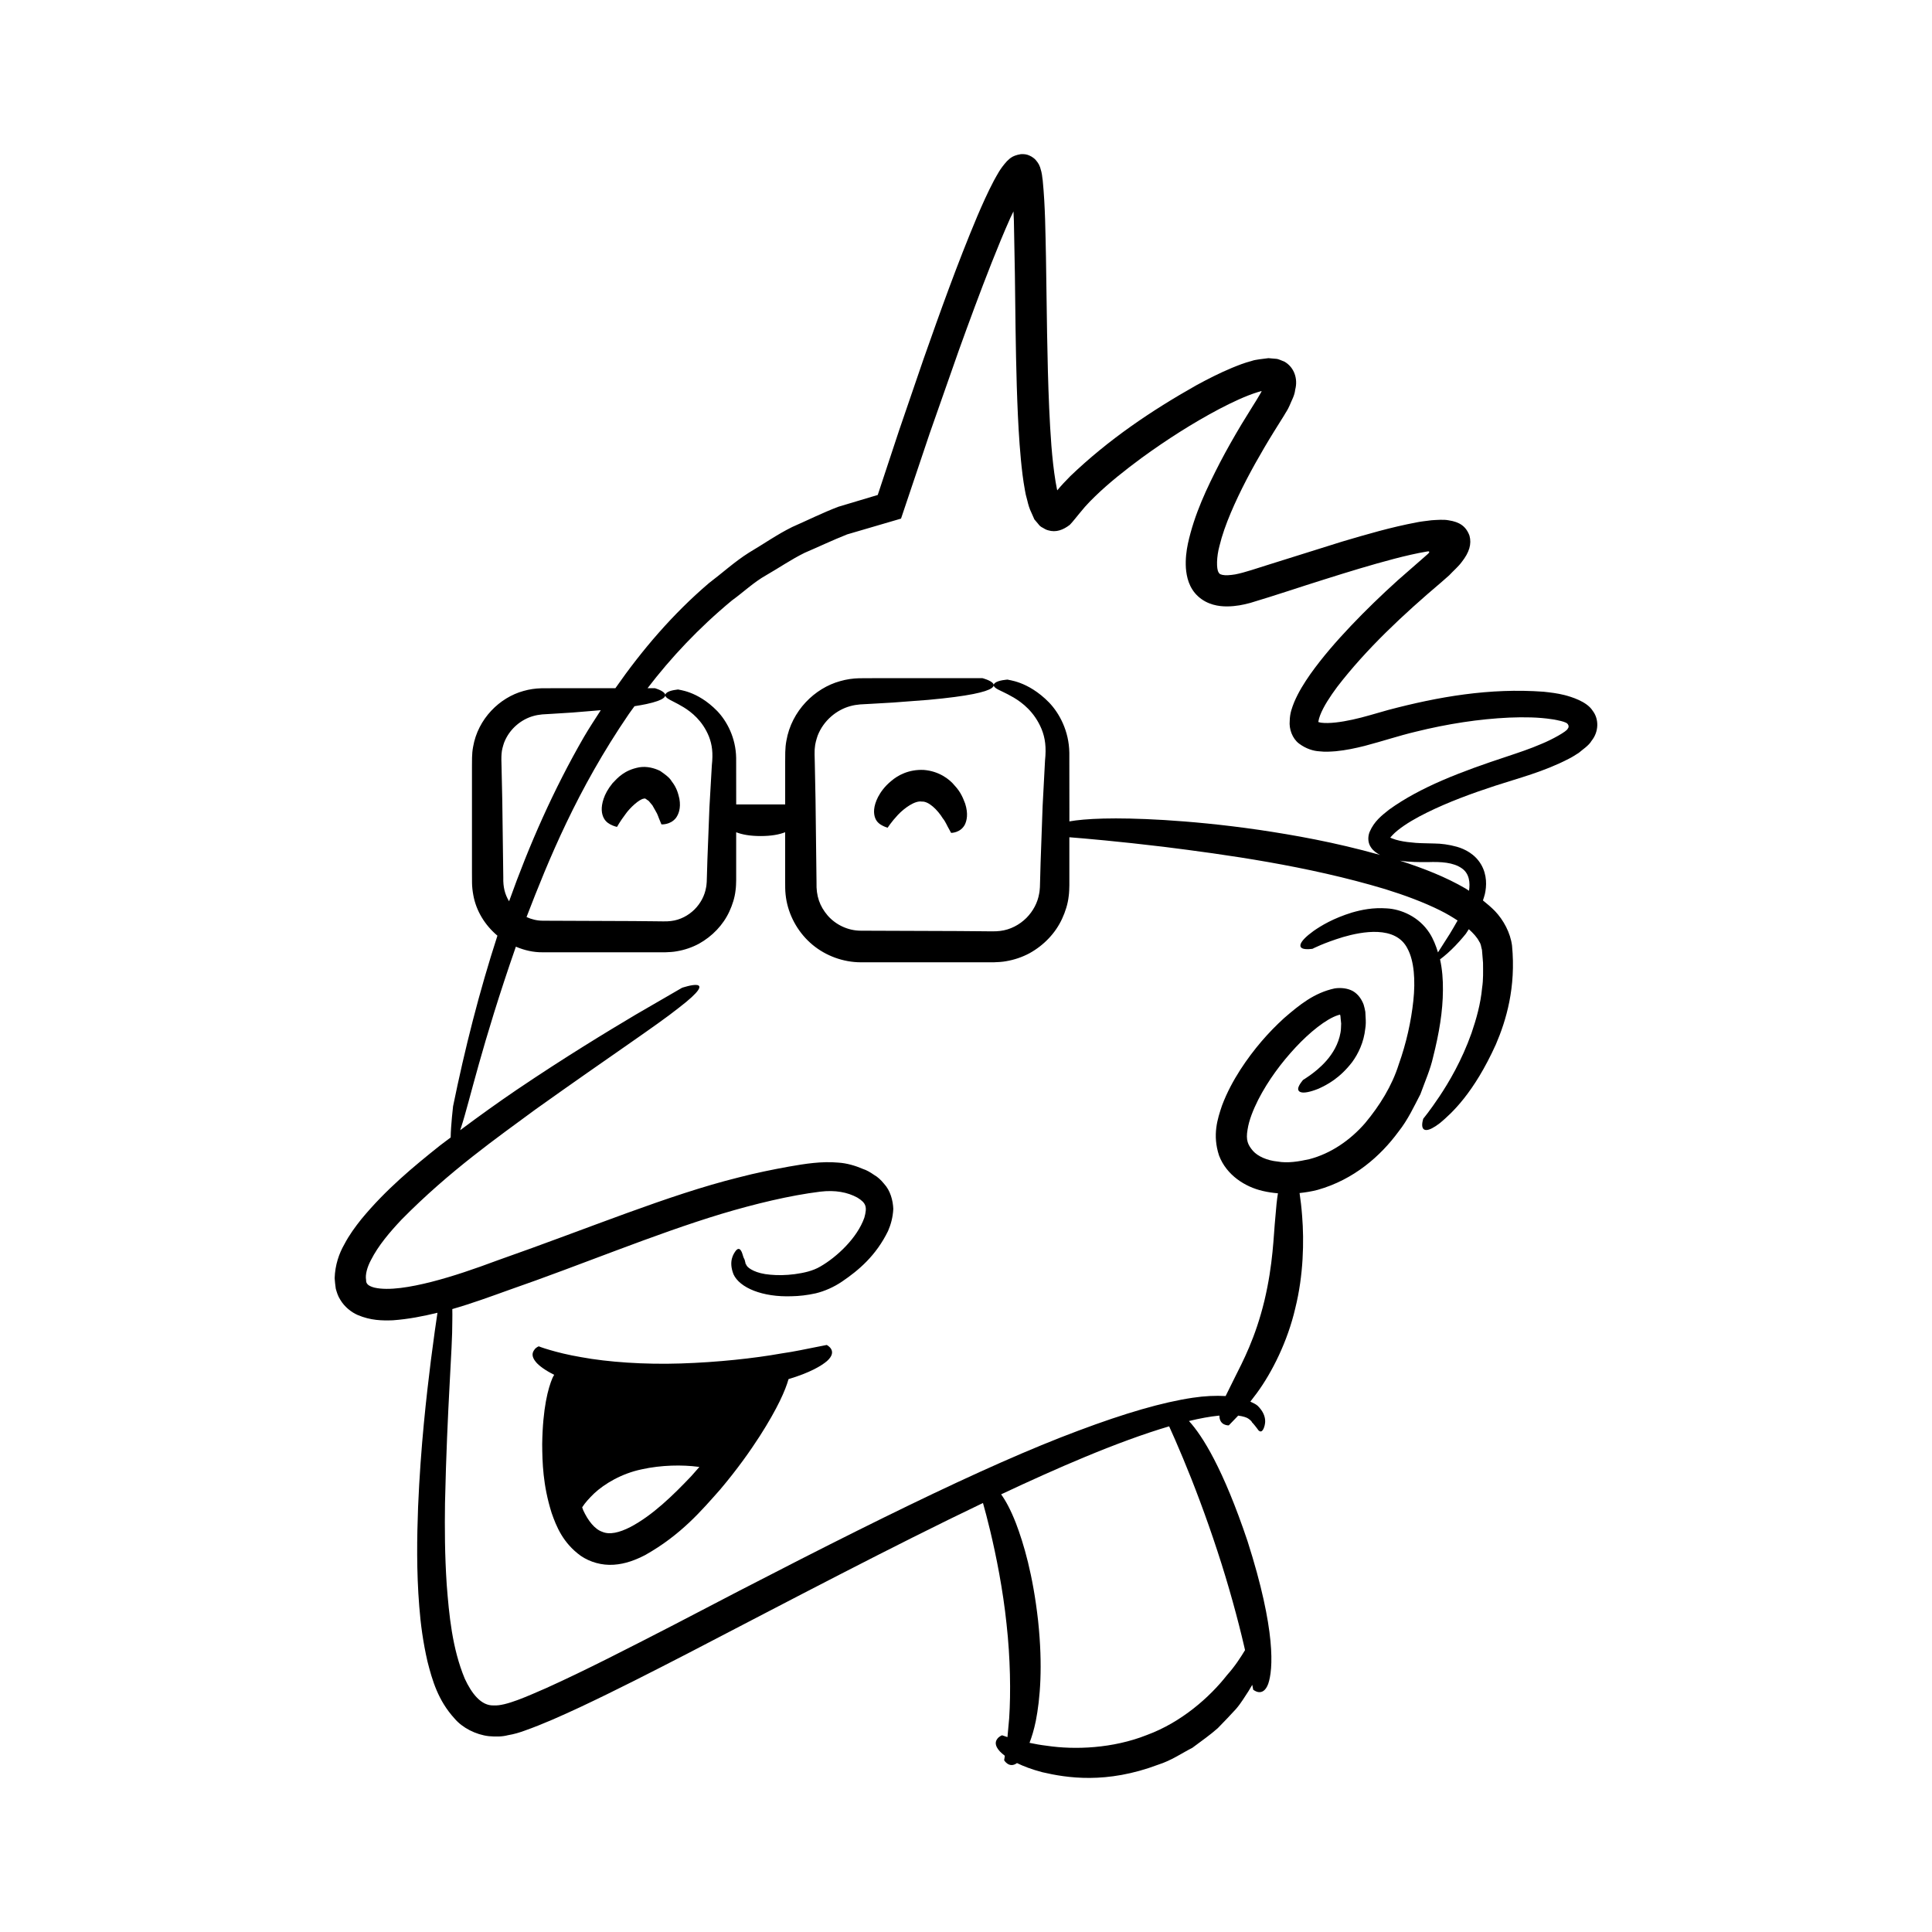 <?xml version="1.0" encoding="UTF-8"?>
<!-- Uploaded to: ICON Repo, www.iconrepo.com, Generator: ICON Repo Mixer Tools -->
<svg fill="#000000" width="800px" height="800px" version="1.1" viewBox="144 144 512 512" xmlns="http://www.w3.org/2000/svg">
 <g>
  <path d="m566.01 332.26c-1.578-2.394-5.613-3.594-7.398-4.062-1.918-0.48-3.727-0.688-5.539-0.883-14.293-1.043-27.867 1.316-41.168 4.832-3.394 0.938-6.398 1.906-9.469 2.562-2.992 0.656-6.195 1.102-8.363 0.812-0.52-0.137-0.664-0.168-0.695-0.168 0 0-0.012-0.012 0.027-0.246 0.078-0.418 0.195-0.922 0.43-1.52 0.898-2.367 2.684-5.055 4.535-7.551 7.766-10.102 17.547-19.219 27.574-27.715l2.137-1.883c1.09-1.18 2.449-2.324 3.32-3.535 1.973-2.516 2.637-4.715 2.027-6.945-0.926-2.523-2.672-3.633-5.488-4.062-1.305-0.266-3.082-0.109-4.578-0.02l-2.324 0.293c-0.844 0.102-0.988 0.164-1.516 0.25-6.945 1.305-13.395 3.207-19.883 5.125l-19.211 6.023c-3.152 0.965-6.512 2.172-9.082 2.656-1.305 0.219-2.613 0.312-3.387 0.129-0.824-0.215-0.781-0.301-1.043-0.695-0.582-0.957-0.52-4.117 0.242-6.918 0.695-2.898 1.77-5.883 3.012-8.824 2.5-5.894 5.59-11.684 8.914-17.332 1.676-2.859 3.375-5.547 5.199-8.461 0.504-0.918 0.902-1.34 1.484-2.676 0.535-1.359 1.305-2.562 1.473-4.164 0.789-2.965-0.32-5.992-2.844-7.43-0.664-0.238-1.27-0.574-1.977-0.734l-2.266-0.199c-1.504 0.191-3.551 0.402-4.309 0.695-2.176 0.57-3.641 1.184-5.367 1.879-3.297 1.379-6.383 2.949-9.414 4.602-12.004 6.777-23.223 14.344-33.418 24.09-1.293 1.293-2.508 2.613-3.406 3.703l-0.055 0.062c0.027 0.074-0.141-0.449-0.438-2.25-1.012-6.195-1.387-12.859-1.695-19.449-0.582-13.238-0.629-26.594-0.855-40-0.156-6.75-0.172-13.34-0.863-20.449-0.195-1.051-0.07-1.543-0.695-3.481l-0.328-0.754c-0.191-0.352-0.5-0.789-0.809-1.137-0.188-0.281-0.969-0.902-1.668-1.195-0.707-0.344-1.473-0.422-2.269-0.383-2.652 0.422-3.176 1.473-3.719 1.875-1.891 2.086-2.523 3.531-3.465 5.172-1.668 3.172-3.047 6.285-4.391 9.422-5.269 12.527-9.77 25.145-14.23 37.809l-6.519 19.031-5.625 17.012-10.426 3.121c-4.16 1.578-8.164 3.582-12.246 5.371-3.992 1.969-7.652 4.551-11.484 6.809-3.762 2.375-7.051 5.394-10.59 8.07-9.543 8.145-17.684 17.66-24.781 27.84h-9.449-6.547c-1.184 0.004-2.398 0.012-3.641 0.02-1.555 0.039-3.152 0.258-4.723 0.715-6.277 1.719-12.074 7.336-13.352 14.824-0.172 0.922-0.258 1.855-0.277 2.805l-0.02 2.312v4.512 9.316 9.629 4.91l0.016 2.559c0.016 1.066 0.137 2.125 0.332 3.184 0.746 4.238 3.121 8.043 6.398 10.797-4.812 14.852-8.645 30.004-11.754 45.207 0 0-0.594 5.023-0.637 8.277-0.953 0.73-1.875 1.375-2.836 2.129-7 5.578-14.309 11.605-20.848 19.527-1.609 2.019-3.18 4.144-4.5 6.66-1.375 2.391-2.453 5.449-2.562 8.973 0.062 0.922 0.164 1.852 0.297 2.769 0.273 0.969 0.57 1.973 1.176 2.906 1.102 1.887 2.926 3.34 4.625 4.074 3.438 1.465 6.5 1.508 9.324 1.406 4.129-0.301 8.016-1.07 11.824-1.996-0.355 2.356-0.98 6.644-1.738 12.574-1.156 9.34-2.715 22.695-3.398 38.898-0.297 8.105-0.445 16.918 0.312 26.344 0.359 4.711 1.023 9.582 2.176 14.59 1.266 4.949 2.777 10.316 7.188 15.137 2.066 2.441 5.602 4.269 9.082 4.664 1.762 0.152 3.508 0.16 5.055-0.258 1.703-0.281 3.043-0.711 4.312-1.164 5.152-1.82 9.941-4.008 14.777-6.25 9.617-4.519 19.141-9.402 28.648-14.301 27.191-14.121 54.207-28.375 78.152-39.824 0.523 1.859 1.184 4.312 1.891 7.269 1.605 6.684 3.41 15.707 4.356 24.801 1.012 9.09 1.141 18.207 0.699 24.961-0.164 1.867-0.305 3.543-0.457 5.012-0.91-0.293-1.43-0.48-1.43-0.48s-0.789 0.277-1.258 0.934c-0.484 0.645-0.828 1.68 0.648 3.309 0.344 0.363 0.793 0.766 1.344 1.188-0.113 0.746-0.18 1.188-0.18 1.188s1.32 2.262 3.402 0.746c1.707 0.836 3.875 1.668 6.691 2.414 6.457 1.504 16.965 3.207 30.742-1.996 3.484-1.098 6.289-3.078 9.043-4.469 2.477-1.855 4.816-3.481 6.734-5.203 1.812-1.844 3.422-3.543 4.848-5.106 1.379-1.602 2.324-3.273 3.273-4.676 0.395-0.629 0.664-1.129 1.016-1.699 0.156 0.801 0.25 1.281 0.25 1.281s2.574 2.238 3.981-1.547c1.277-3.719 2.129-14.004-5.481-37.809-6.441-19.168-11.953-27.965-15.527-31.84 2.887-0.695 5.531-1.191 7.84-1.418 0.086-0.008 0.148-0.004 0.234-0.012-0.016 2.719 2.484 2.586 2.484 2.586s0.785-0.816 2.16-2.242c0.09-0.098 0.23-0.246 0.328-0.348 1.375 0.184 2.328 0.508 2.746 0.836 0.863 0.59 0.941 0.977 0.965 1.02-0.012-0.121 0.969 1.059 1.684 2.062 0.418 0.379 0.875 0.488 1.324-0.445 0.355-0.824 1.293-3.273-1.562-6.086-0.512-0.453-1.242-0.762-1.934-1.094 0.559-0.734 1.082-1.422 1.711-2.246 4.027-5.477 8.176-13.727 10.199-22.508 2.184-8.754 2.348-17.75 1.82-24.379-0.172-2.363-0.426-4.434-0.684-6.141 1.605-0.172 3.211-0.426 4.793-0.844 9.602-2.711 16.672-8.961 21.41-15.41 2.535-3.191 4.117-6.688 5.816-9.93 1.227-3.402 2.656-6.609 3.363-9.812 1.613-6.379 2.586-12.184 2.609-17.734 0.039-2.809-0.18-5.578-0.762-8.203 1.184-0.852 2.723-2.227 4.035-3.594 1.59-1.645 2.82-3.211 2.82-3.211 0.262-0.391 0.512-0.793 0.77-1.188 1.168 1.055 2.18 2.137 2.738 3.254 0.551 0.781 0.469 1.324 0.75 2.246 0.094 1.141 0.188 2.273 0.277 3.394 0.02 2.246 0.094 4.469-0.242 6.625-0.395 4.324-1.562 8.367-2.809 12.023-2.602 7.32-5.996 13.031-8.543 16.844-2.559 3.828-4.231 5.812-4.231 5.812s-0.496 1.449-0.211 2.309c0.266 0.848 1.328 1.406 4.621-1.129 3.106-2.594 8.973-7.922 14.809-20.82 2.769-6.434 5.359-15.16 4.293-26.215-0.441-3.414-2.258-6.766-4.531-9.156-0.996-1.008-2.074-1.926-3.18-2.809 0.172-0.551 0.371-1.07 0.512-1.664 0.473-2.109 0.629-5.078-1-7.863-1.633-2.781-4.336-4.098-6.406-4.691-2.141-0.598-4.172-0.855-6.047-0.871-1.934-0.062-3.234-0.051-4.844-0.16-1.5-0.129-3.012-0.281-4.336-0.594-1.273-0.246-2.715-0.914-2.422-0.801-0.133 0.113 0.91-1.125 1.941-1.918 2.172-1.746 4.93-3.32 7.758-4.715 5.699-2.812 11.863-5.074 18.086-7.113 6.125-2 12.961-3.731 19.504-7.144 0.785-0.375 1.77-1.012 2.668-1.586 0.914-0.812 2.668-1.922 3.367-3.172 1.914-2.356 2.074-5.754 0.227-8.074zm-289.09 11.496c0.062-1.02 0.355-1.977 0.656-2.906 1.414-3.695 4.559-6.199 7.734-7.09 0.797-0.23 1.602-0.363 2.398-0.438 0.965-0.059 1.906-0.113 2.816-0.168 1.848-0.117 3.586-0.227 5.219-0.328 2.801-0.23 5.242-0.434 7.469-0.617-1.52 2.367-3.074 4.715-4.488 7.137-8.027 13.91-14.465 28.523-19.812 43.504-1.113-1.82-1.605-3.793-1.535-6.277-0.098-7.352-0.184-14.098-0.266-20.285-0.066-3.094-0.129-6.047-0.191-8.867l-0.051-2.09c0.023-0.59-0.016-1.055 0.051-1.574zm189.7 211.27c2.977 9.039 5.465 18.219 7.07 25.148 0.09 0.395 0.172 0.75 0.258 1.129-1.109 1.816-2.594 4.188-4.793 6.641-4.555 5.82-12.082 12.496-21.23 15.855-9.047 3.594-19.129 3.945-26.449 2.852-1.711-0.203-3.254-0.484-4.644-0.781 0.59-1.543 1.168-3.375 1.664-5.781 1.141-5.809 1.906-14.453 0.605-26.629-1.363-12.164-3.793-20.348-5.883-25.832-1.422-3.629-2.738-5.996-3.91-7.613 7.699-3.617 15.074-6.941 21.953-9.797 8.305-3.461 15.945-6.269 22.574-8.227 0.859 1.887 2.156 4.801 3.691 8.496 2.758 6.578 6.141 15.496 9.094 24.539zm55.75-182.56c3.461-0.117 6.769 0.039 9.055 1.668 2.012 1.406 2.199 3.859 1.875 5.93-0.301-0.18-0.57-0.41-0.875-0.578-5.234-3.051-11.09-5.356-17.426-7.394 2.602 0.387 5.066 0.383 7.371 0.375zm3.379 12.855c1.59 0.785 3.102 1.684 4.527 2.625-0.738 1.336-1.473 2.539-2.086 3.57-1.41 2.207-2.391 3.746-3.113 4.879-0.551-1.812-1.234-3.562-2.25-5.144-2.844-4.398-7.633-6.32-11.262-6.516-3.719-0.273-6.75 0.371-9.266 1.094-5.012 1.551-8.117 3.449-10.18 4.875-4.109 2.977-3.828 4.234-2.988 4.621 0.891 0.406 2.703 0.113 2.703 0.113s2.859-1.52 8.105-3.113c4.898-1.422 13.984-3.207 17.094 3.129 1.727 3.215 2.094 8.371 1.516 13.746-0.578 5.426-1.863 11.266-3.859 16.848-1.797 5.731-5.059 10.949-8.906 15.566-3.934 4.547-9.121 8.102-14.797 9.578-2.812 0.625-5.75 1.113-8.426 0.625-2.707-0.266-5.207-1.336-6.535-2.84-1.332-1.594-1.902-2.809-1.414-5.602 0.383-2.562 1.52-5.312 2.809-7.894 2.656-5.199 6.227-9.949 9.961-13.953 3.637-3.902 8.047-7.504 11.23-8.504 0.895-0.254 0.375-0.086 0.523-0.137l0.035 0.148 0.066 0.293 0.051 0.652 0.133 1.277c-0.055 0.824-0.02 1.637-0.176 2.394-0.531 3.051-2.078 5.547-3.707 7.414-1.637 1.871-3.293 3.121-4.418 3.934-1.137 0.809-1.785 1.184-1.785 1.184s-1.152 1.297-1.305 2.223c-0.121 0.836 0.652 2.004 5.394 0.109 2.258-1.027 5.613-2.754 8.93-7.07 1.578-2.176 3.066-5.152 3.465-8.891 0.156-0.934 0.156-1.895 0.086-2.887l-0.078-1.527c-0.129-0.625-0.23-1.238-0.445-1.898-0.523-1.402-1.426-2.75-2.828-3.578-1.414-0.781-3.18-0.965-4.84-0.727-5.438 1.168-9.297 4.312-13.438 7.891-4.035 3.68-7.996 8.137-11.602 13.703-1.785 2.797-3.484 5.875-4.828 9.449-1.199 3.562-2.578 7.766-0.793 13.227 1.965 5.223 6.938 8.348 11.59 9.406 1.328 0.316 2.672 0.508 4.023 0.625-0.266 1.621-0.484 3.676-0.684 6.34-0.504 5.027-0.562 12.285-2.902 22.133-2.379 9.84-5.699 16.059-7.926 20.504-0.941 1.926-1.715 3.438-2.352 4.75-2.598-0.141-5.488-0.035-8.742 0.457-7.973 1.188-17.941 4.078-30.32 8.734-24.801 9.254-58.98 26.242-107.25 51.488-12.094 6.227-23.281 11.992-33.703 16.699-5.019 2.176-10.766 4.82-13.938 4.609-3.344 0.141-5.871-3.184-7.672-7.07-3.379-8.09-4.172-17.07-4.789-24.887-0.531-7.926-0.543-15.152-0.457-21.656 0.574-26.047 1.98-40.574 1.938-48.352 0.023-1.191 0.016-2.176-0.004-3.07 5.109-1.465 10.039-3.269 14.965-5.043 19.289-6.688 38.352-14.73 56.352-20.18 8.914-2.668 18.098-4.883 26.152-5.887 3.996-0.484 7.266 0.137 9.887 1.574 2.348 1.445 2.621 2.484 1.844 5.305-1.879 5.391-7.32 10.457-11.656 12.949-2.019 1.191-4.356 1.691-6.805 2.031-2.371 0.309-4.586 0.324-6.449 0.145-3.867-0.301-5.812-1.691-6.262-2.371-0.078-0.219-0.184-0.379-0.301-0.516-0.027-0.191-0.059-0.352-0.098-0.473-0.109-0.227-0.098-0.414-0.098-0.414s-0.109-0.363-0.379-0.859c-0.199-0.539-0.336-1.32-0.68-1.789-0.328-0.469-0.75-0.668-1.383 0.117-0.516 0.75-1.957 2.676-0.566 6.211 1.641 3.555 7.664 6.09 15.441 5.801 1.977-0.035 4.082-0.27 6.371-0.777 2.324-0.562 4.812-1.656 6.965-3.125 4.379-2.973 8.977-6.84 12.18-13.395 0.738-1.691 1.277-3.637 1.387-5.859-0.098-2.246-0.777-4.852-2.461-6.66-0.789-0.969-1.668-1.809-2.652-2.352-0.961-0.668-1.957-1.262-2.965-1.578-1.965-0.852-4.246-1.523-6.481-1.664-4.477-0.402-8.832 0.305-13.09 1.051-4.254 0.77-8.793 1.684-13.41 2.891-18.672 4.641-39.137 13.289-63.781 21.941-6.055 2.262-11.879 4.262-17.504 5.703-5.488 1.398-11.34 2.422-15.164 1.539-0.887-0.223-1.48-0.551-1.742-0.809-0.234-0.281-0.488-0.453-0.473-1.27-0.242-1.312 0.266-3.297 1.285-5.203 1.949-3.871 5.059-7.5 8.125-10.75 12.746-12.934 25.488-21.805 35.492-29.195 20.387-14.531 32.059-22.215 37.902-26.867 11.879-9.109 0.922-5.359 0.922-5.359s-4.457 2.582-12.254 7.102c-7.742 4.606-18.746 11.273-31.578 19.945-4.754 3.234-9.812 6.844-14.953 10.691 0.098-0.301 0.18-0.531 0.285-0.871 2.242-6.82 5.32-21.449 14.473-47.766 2.25 0.957 4.664 1.523 7.164 1.488h20.129 9.867 2.434c1.039-0.039 2.078-0.082 3.098-0.277 2.043-0.348 4.016-1.023 5.809-1.984 3.555-1.973 6.445-4.992 8.082-8.562 0.82-1.773 1.418-3.656 1.633-5.562 0.137-0.906 0.152-2 0.168-2.75v-2.188-10.492c1.555 0.609 3.633 1.008 6.488 1.008 2.859 0 4.938-0.402 6.488-1.008v6.715 5.332l0.016 2.769c0.02 1.137 0.145 2.269 0.355 3.394 0.879 4.492 3.344 8.668 6.883 11.613 3.539 2.949 8.16 4.633 12.801 4.644h21.863 10.715 2.644c1.109-0.043 2.215-0.086 3.305-0.293 2.176-0.371 4.281-1.09 6.195-2.117 3.793-2.106 6.875-5.324 8.621-9.137 0.875-1.891 1.512-3.898 1.742-5.934 0.145-0.969 0.16-2.129 0.18-2.941v-2.375-10.34c3.984 0.312 12.992 1.086 24.949 2.523 16.242 2.039 38.109 5.016 58.734 11.219 5.133 1.594 10.148 3.438 14.68 5.691zm33.699-48.195c-0.16 0.656-4.125 2.871-6.906 3.996-3.019 1.316-6.121 2.332-9.117 3.336-12.285 4.047-22.973 8.102-31.266 14.074-2.012 1.594-3.984 3.098-5.215 5.973-0.527 1.375-0.43 2.953 0.402 4.098 0.582 0.883 1.488 1.496 2.371 1.961-12.168-3.41-22.863-5.266-31.984-6.629-10.094-1.465-18.406-2.191-25.207-2.621-13.488-0.805-21.051-0.348-25.129 0.363v-3.164c-0.004-5.519-0.012-10.578-0.016-15.066-0.098-5.699-2.59-10.367-5.352-13.262-5.762-5.898-11.145-5.926-10.941-6.09 0 0-2.641 0.137-3.469 0.961-0.43 0.375-0.418 0.832 0.363 1.363 0.766 0.535 2.352 1.09 4.684 2.457 2.254 1.355 5.457 3.762 7.363 8.34 0.957 2.383 1.277 4.816 0.91 8.348-0.188 3.551-0.398 7.551-0.637 12.051-0.16 4.504-0.34 9.508-0.539 15.062-0.039 1.391-0.078 2.812-0.117 4.273l-0.062 2.176c-0.059 0.578-0.07 1.16-0.207 1.734-0.391 2.312-1.574 4.59-3.371 6.402-1.809 1.797-4.254 3.137-6.981 3.449-1.172 0.172-3.086 0.086-5.043 0.078-1.914-0.016-3.871-0.035-5.867-0.051-7.984-0.027-16.629-0.059-25.988-0.094-3.449-0.004-6.656-1.59-8.77-3.996-2.164-2.531-3.082-5.234-2.973-8.766-0.098-7.984-0.184-15.312-0.266-22.031-0.066-3.359-0.129-6.566-0.191-9.629l-0.055-2.269c0.023-0.652-0.016-1.176 0.062-1.754 0.074-1.133 0.402-2.199 0.742-3.234 1.59-4.102 5.098-6.859 8.617-7.824 0.887-0.25 1.773-0.391 2.656-0.465 1.051-0.059 2.07-0.113 3.062-0.168 2.004-0.117 3.894-0.227 5.668-0.328 3.547-0.27 6.644-0.504 9.352-0.711 5.406-0.492 9.223-1.02 11.871-1.543 10.586-2.102 2.461-4.203 2.461-4.203h-10.074-11.562-7.109c-1.281 0.008-2.598 0.012-3.945 0.02-1.66 0.043-3.363 0.277-5.035 0.766-6.695 1.836-12.883 7.828-14.246 15.816-0.184 0.984-0.273 1.98-0.297 2.992l-0.02 2.504v4.902 6.465h-12.98c-0.004-4.465-0.008-8.633-0.012-12.328-0.09-5.344-2.43-9.719-5.016-12.43-5.398-5.527-10.449-5.555-10.254-5.711 0 0-2.481 0.16-3.254 0.984-0.398 0.379-0.391 0.836 0.336 1.363 0.707 0.531 2.176 1.086 4.309 2.387 2.062 1.285 4.969 3.539 6.668 7.734 0.855 2.195 1.125 4.379 0.77 7.629-0.188 3.269-0.398 6.953-0.637 11.098-0.16 4.144-0.34 8.754-0.539 13.871-0.039 1.281-0.078 2.59-0.117 3.934l-0.062 2c-0.055 0.516-0.066 1.043-0.191 1.559-0.359 2.07-1.422 4.109-3.039 5.731-1.625 1.605-3.816 2.797-6.254 3.07-1.027 0.152-2.793 0.074-4.598 0.062-1.762-0.016-3.562-0.035-5.402-0.051-7.352-0.027-15.312-0.059-23.93-0.094-1.531 0-3.008-0.355-4.34-0.973 5.785-14.996 13.336-33.637 27.105-53.793 0.469-0.695 1.023-1.387 1.508-2.082 1.184-0.188 2.262-0.379 3.144-0.566 9.75-2.102 2.266-4.203 2.266-4.203h-1.953c6.133-8.016 13.512-15.93 22.375-23.266 2.996-2.152 5.742-4.82 9.105-6.703 3.336-1.91 6.582-4.16 10.168-5.922 3.68-1.574 7.375-3.336 11.242-4.871 4.664-1.367 9.426-2.762 14.285-4.184 2.449-7.281 4.977-14.805 7.59-22.57 2.5-7.121 5.078-14.469 7.738-22.043 2.719-7.547 5.574-15.309 8.684-23.191 1.559-3.938 3.184-7.914 4.938-11.84 0.27-0.602 0.57-1.168 0.848-1.766 0.039 0.848 0.078 1.684 0.113 2.535 0.086 4.633 0.172 9.332 0.262 14.094 0.121 9.566 0.195 19.426 0.5 29.602 0.16 5.09 0.371 10.254 0.754 15.531 0.195 2.637 0.438 5.305 0.777 8.027 0.184 1.363 0.367 2.731 0.641 4.144l0.207 1.094 0.418 1.598c0.246 1.059 0.539 2.129 1.117 3.289l0.75 1.699 1.043 1.234c0.32 0.469 0.723 0.773 1.176 0.984 0.426 0.258 0.848 0.52 1.383 0.664 2.164 0.664 4.047-0.102 5.785-1.43 0.855-0.875 1.68-2 2.523-2.992l1.484-1.773c0.922-1.016 1.715-1.859 2.68-2.773 3.699-3.594 7.961-6.957 12.352-10.203 6.672-4.856 13.57-9.254 20.52-12.934 3.43-1.793 7.074-3.523 10.266-4.504l1.012-0.289c-0.016 0.047 0.055-0.074-0.031 0.105l-0.156 0.328-0.562 0.953c-0.41 0.707-0.887 1.492-1.445 2.356l-3.09 5.008c-2.008 3.348-3.922 6.719-5.711 10.133-3.531 6.867-6.82 13.703-8.543 21.582-0.41 1.98-0.672 4.09-0.531 6.441 0.176 2.262 0.77 5.273 3.254 7.531 2.461 2.223 5.449 2.66 7.668 2.644 2.316-0.016 4.316-0.426 6.191-0.941 6.984-2.09 13.176-4.211 19.551-6.203 6.297-1.988 12.461-3.879 18.484-5.461 2.875-0.758 6.277-1.535 8.543-1.906 0.5-0.062 0.695-0.188 0.82 0.09-0.027 0.121-0.113 0.223-0.195 0.324l-0.137 0.148-1.363 1.199c-2.25 1.969-4.477 3.914-6.676 5.84-4.371 3.949-8.508 7.957-12.398 12.051-3.883 4.106-7.535 8.277-10.762 12.809-1.594 2.293-3.102 4.652-4.285 7.438-0.559 1.441-1.137 2.856-1.18 4.953-0.207 2.113 0.664 4.641 2.461 6.004 1.898 1.426 3.894 1.98 5.379 2.055 1.598 0.195 2.977 0.078 4.363-0.02 2.719-0.262 5.215-0.805 7.633-1.41 4.906-1.289 9.098-2.703 13.441-3.738 8.613-2.141 16.984-3.402 24.871-3.766 3.93-0.164 7.781-0.113 11.293 0.426 0.871 0.105 1.754 0.328 2.477 0.484 0.516 0.141 0.914 0.266 1.184 0.398 0.68 0.227 1.098 1.07 0.562 1.648z"/>
  <path d="m363.09 500.43s-1.199 0.238-3.301 0.652c-2.102 0.395-5.09 1.082-8.715 1.598-7.219 1.293-16.938 2.344-26.637 2.652-9.703 0.324-19.375-0.371-26.398-1.668-3.527-0.594-6.383-1.332-8.32-1.902-1.953-0.562-2.941-0.969-2.941-0.969s-0.777 0.27-1.188 0.941c-0.469 0.645-0.898 1.656 0.473 3.266 0.824 0.965 2.402 2.141 4.809 3.34-0.156 0.273-0.309 0.484-0.465 0.844-1.141 2.707-2.574 7.891-2.719 17.543 0.039 4.828 0.172 10.793 2.488 18.18 1.25 3.59 3.004 7.996 7.754 11.418 2.406 1.641 5.547 2.566 8.727 2.344 3.125-0.203 5.812-1.281 8.293-2.547 9.633-5.418 15.09-11.969 19.863-17.332 4.629-5.477 7.981-10.25 10.559-14.246 4.738-7.418 6.769-12.117 7.602-15.062 5.66-1.699 8.676-3.496 10.188-4.785 3.066-2.746-0.07-4.266-0.07-4.266zm-35.957 34.828c-4.731 4.981-10.18 10.312-16.035 13.395-2.988 1.539-5.578 2.125-7.5 1.285-1.984-0.668-3.762-2.938-5.031-5.691-0.113-0.254-0.18-0.527-0.285-0.781 0.066-0.098 0.086-0.141 0.164-0.25 0.57-0.887 1.609-2.09 2.973-3.41 2.777-2.602 7.34-5.316 12.617-6.414 5.227-1.168 10.832-1.23 15.027-0.672 0.102 0.004 0.18 0.027 0.277 0.035-0.754 0.836-1.422 1.66-2.207 2.504z"/>
  <path d="m397.01 352.2c-1.395-1.738-4.199-3.844-8.195-4.16-4.023-0.188-6.938 1.469-8.617 2.918-1.805 1.477-2.812 2.957-3.492 4.223-1.312 2.562-1.223 4.394-0.785 5.578 0.449 1.207 1.367 1.75 2.07 2.109 0.707 0.355 1.258 0.477 1.258 0.477s0.914-1.473 2.684-3.371c1.711-1.82 4.555-3.875 6.371-3.543 1.789-0.133 4.176 2.207 5.535 4.422 0.785 0.953 1.207 2.133 1.617 2.773 0.379 0.695 0.594 1.094 0.594 1.094s2.414 0.051 3.621-2.133c0.539-1.098 0.977-2.883 0.109-5.617-0.527-1.348-1.117-3.012-2.769-4.769z"/>
  <path d="m313.41 347.34c-3.965 0.746-5.707 2.773-7.074 4.207-1.258 1.547-1.969 2.93-2.371 4.129-0.809 2.398-0.527 4.047 0.047 5.133 0.574 1.094 1.516 1.594 2.234 1.914 0.727 0.312 1.273 0.41 1.273 0.41s0.746-1.383 2.164-3.266c1.262-1.859 3.859-4.156 4.945-4.211 0.383-0.188 0.562 0.156 1.289 0.598 0.34 0.41 0.672 0.805 0.984 1.18 0.301 0.527 0.582 1.031 0.844 1.492 0.566 0.863 0.84 1.953 1.129 2.539 0.262 0.641 0.41 1.004 0.41 1.004s2.344 0.188 3.84-1.695c0.691-0.961 1.363-2.523 0.926-5.086-0.309-1.281-0.633-2.84-2.07-4.668-0.508-0.922-1.766-1.844-3.043-2.719-1.523-0.754-3.481-1.285-5.527-0.961z"/>
 </g>
</svg>